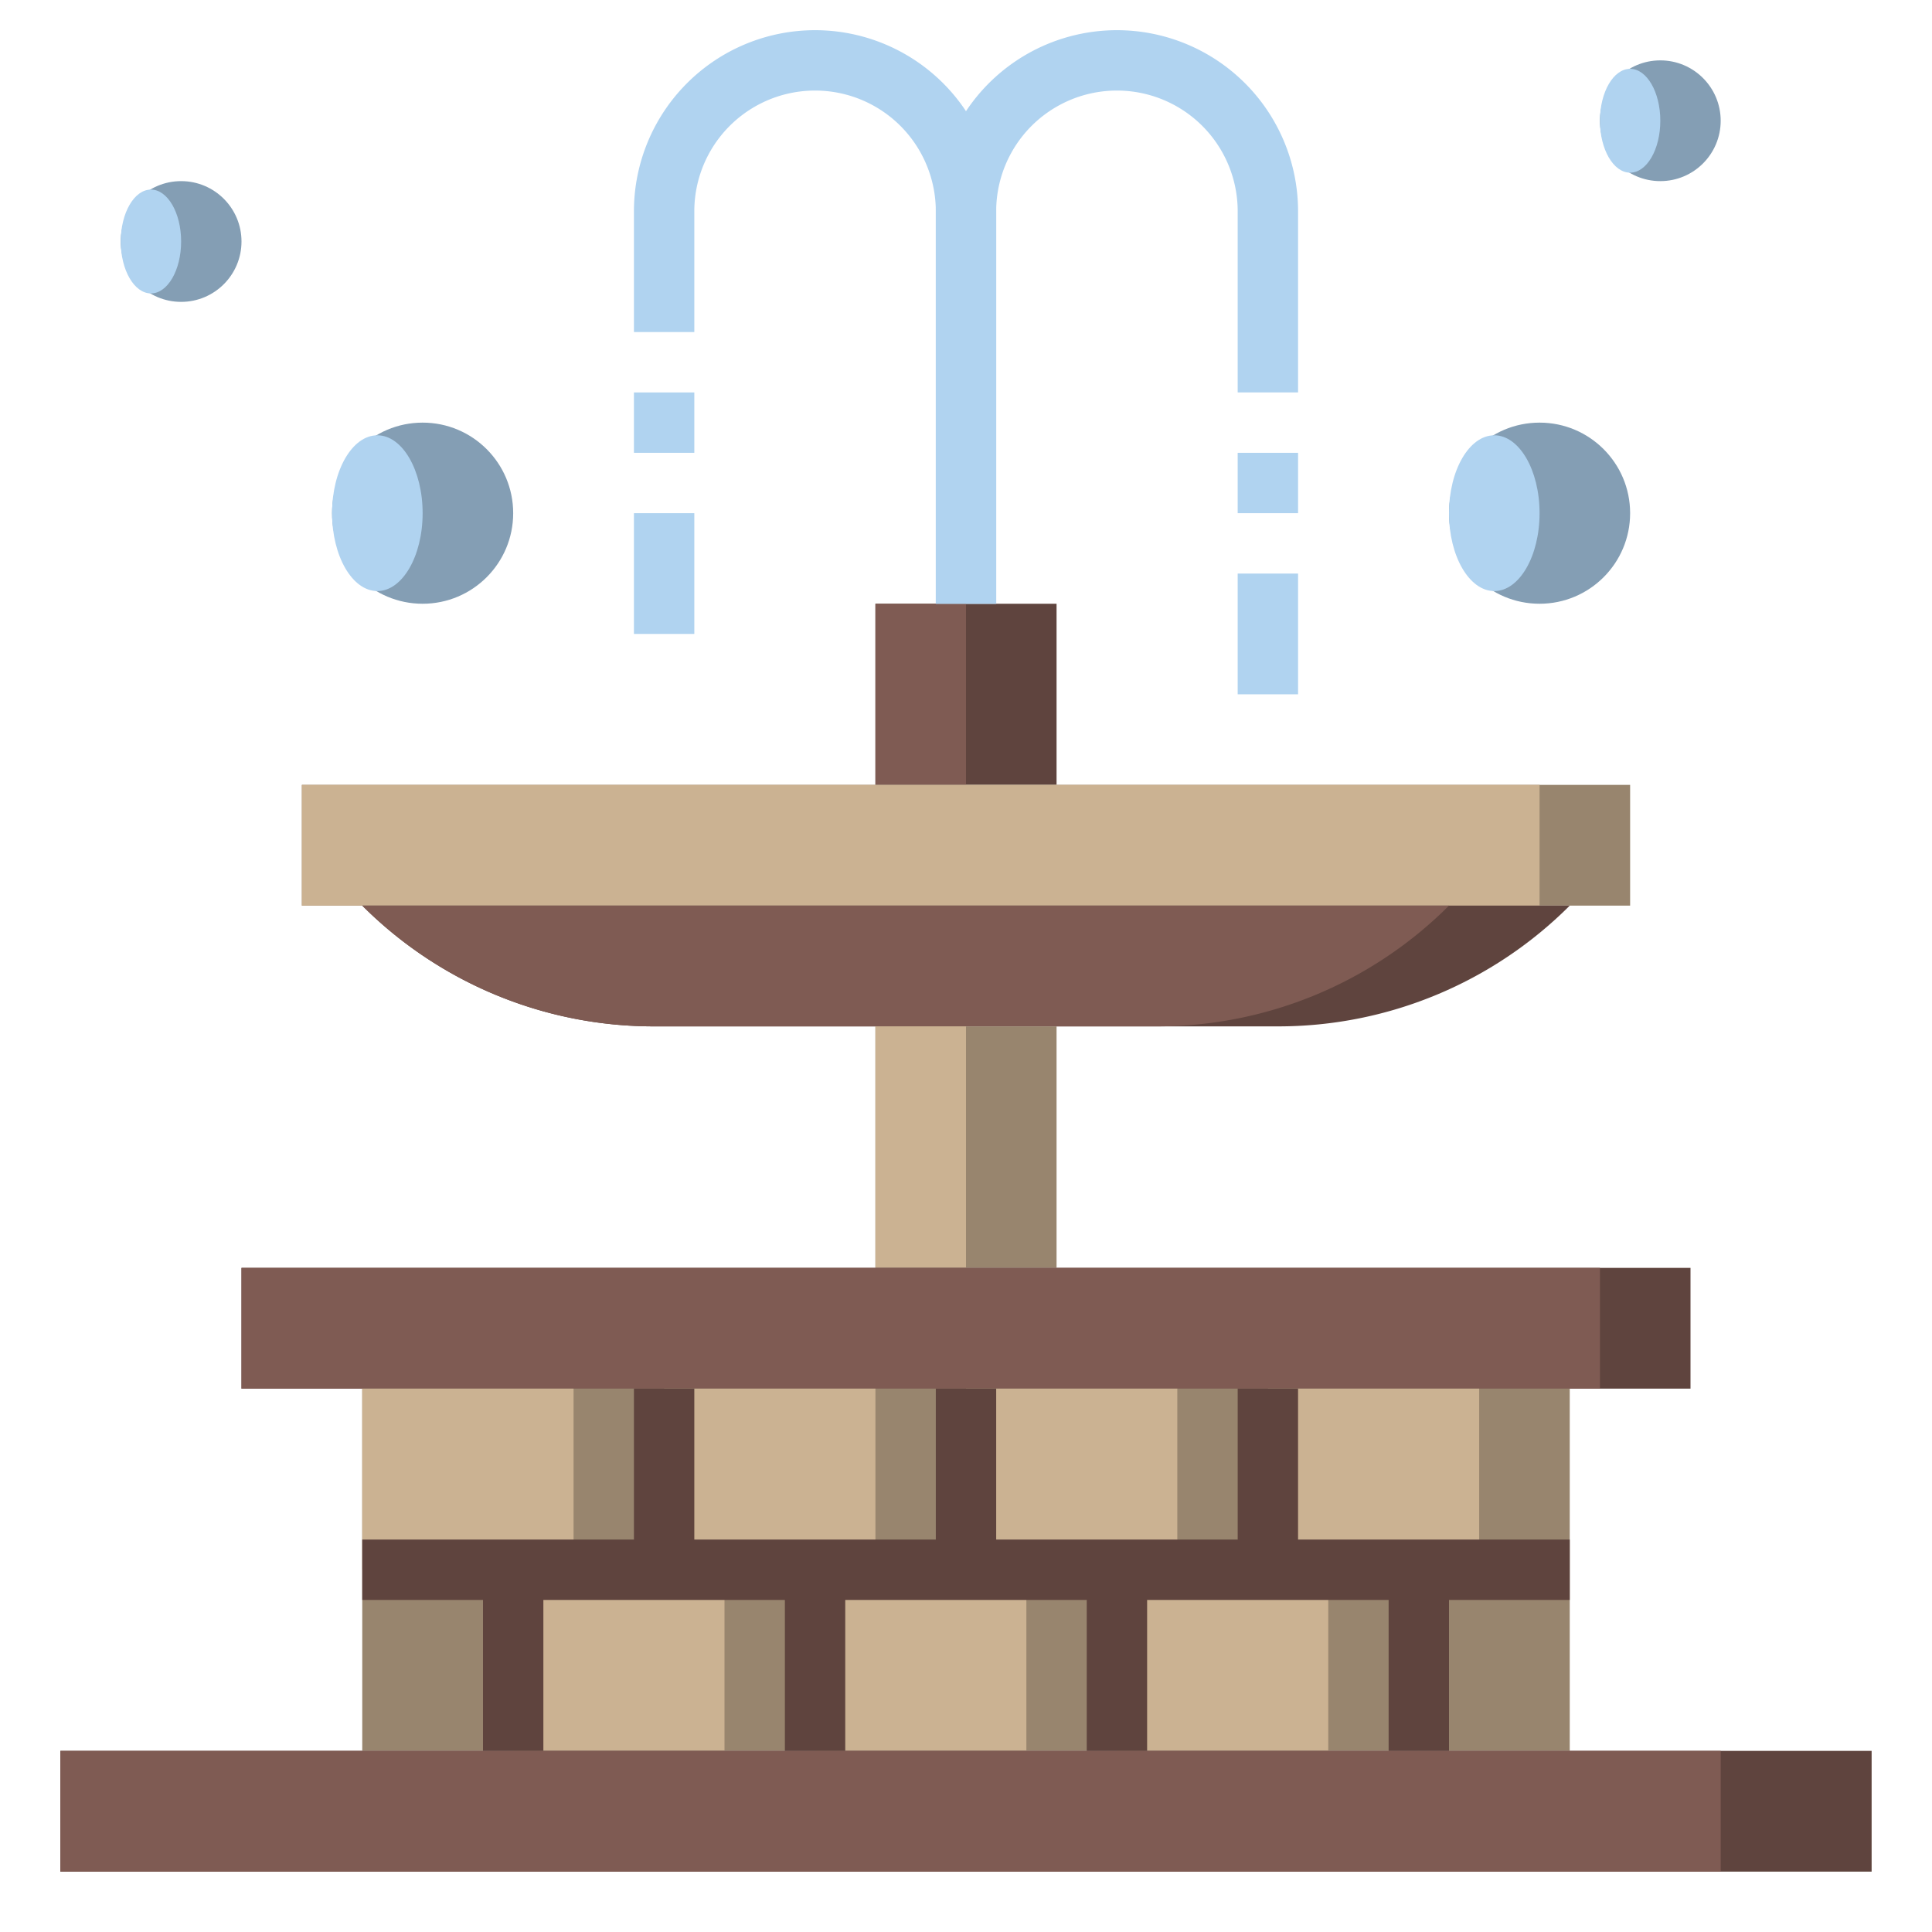 <?xml version="1.0" ?>

<svg width="800px" height="800px" viewBox="0 0 64 64" xmlns="http://www.w3.org/2000/svg">
<defs>
<style>.cls-1{fill:#849eb4;}.cls-2{fill:#b0d3f0;}.cls-3{fill:#5f443e;}.cls-4{fill:#7f5b53;}.cls-5{fill:#98856e;}.cls-6{fill:#cbb292;}</style>
</defs>
<title/>
<g data-name="Layer 20" id="Layer_20">
<circle class="cls-1" cx="55" cy="4" r="2"/>
<ellipse class="cls-2" cx="54" cy="4" rx="1" ry="1.72"/>
<circle class="cls-1" cx="6" cy="8" r="2"/>
<ellipse class="cls-2" cx="5" cy="8" rx="1" ry="1.72"/>
<circle class="cls-1" cx="51" cy="17" r="3"/>
<ellipse class="cls-2" cx="49.5" cy="17" rx="1.5" ry="2.58"/>
<circle class="cls-1" cx="14" cy="17" r="3"/>
<ellipse class="cls-2" cx="12.5" cy="17" rx="1.5" ry="2.58"/>
<polyline class="cls-3" points="29 26 29 20 35 20 35 26"/>
<rect class="cls-4" height="6" width="3" x="29" y="20"/>
<rect class="cls-5" height="4" width="44" x="10" y="26"/>
<rect class="cls-6" height="4" width="41" x="10" y="26"/>
<path class="cls-3" d="M12,30h0a13.65,13.65,0,0,0,9.66,4H42.34A13.65,13.65,0,0,0,52,30h0"/>
<path class="cls-4" d="M12,30a13.65,13.65,0,0,0,9.66,4H38.34A13.65,13.65,0,0,0,48,30Z"/>
<rect class="cls-5" height="8" width="6" x="29" y="34"/>
<rect class="cls-6" height="8" width="3" x="29" y="34"/>
<rect class="cls-3" height="4" width="48" x="8" y="42"/>
<rect class="cls-4" height="4" width="45" x="8" y="42"/>
<rect class="cls-5" height="6" width="5" x="12" y="52"/>
<rect class="cls-5" height="6" width="5" x="47" y="52"/>
<rect class="cls-5" height="6" width="10" x="12" y="46"/>
<rect class="cls-6" height="6" width="7" x="12" y="46"/>
<rect class="cls-5" height="6" width="10" x="22" y="46"/>
<rect class="cls-6" height="6" width="7" x="22" y="46"/>
<rect class="cls-5" height="6" width="10" x="32" y="46"/>
<rect class="cls-6" height="6" width="7" x="32" y="46"/>
<rect class="cls-5" height="6" width="10" x="42" y="46"/>
<rect class="cls-6" height="6" width="7" x="42" y="46"/>
<rect class="cls-5" height="6" width="10" x="37" y="52"/>
<rect class="cls-6" height="6" width="7" x="37" y="52"/>
<rect class="cls-5" height="6" width="10" x="27" y="52"/>
<rect class="cls-6" height="6" width="7" x="27" y="52"/>
<rect class="cls-5" height="6" width="10" x="17" y="52"/>
<rect class="cls-6" height="6" width="7" x="17" y="52"/>
<rect class="cls-3" height="4" width="60" x="2" y="58"/>
<rect class="cls-4" height="4" width="55" x="2" y="58"/>
<path class="cls-2" d="M33,20H31V7A6,6,0,0,1,43,7v6H41V7a4,4,0,0,0-8,0Z"/>
<path class="cls-2" d="M33,20H31V7a4,4,0,0,0-8,0v4H21V7A6,6,0,0,1,33,7Z"/>
<rect class="cls-2" height="2" width="2" x="21" y="13"/>
<rect class="cls-2" height="2" width="2" x="41" y="15"/>
<rect class="cls-3" height="2" width="40" x="12" y="51"/>
<rect class="cls-3" height="6" width="2" x="21" y="46"/>
<rect class="cls-3" height="6" width="2" x="31" y="46"/>
<rect class="cls-3" height="6" width="2" x="41" y="46"/>
<rect class="cls-3" height="6" width="2" x="16" y="52"/>
<rect class="cls-3" height="6" width="2" x="46" y="52"/>
<rect class="cls-3" height="6" width="2" x="26" y="52"/>
<rect class="cls-3" height="6" width="2" x="36" y="52"/>
<rect class="cls-2" height="4" width="2" x="21" y="17"/>
<rect class="cls-2" height="4" width="2" x="41" y="19"/>
</g>
</svg>